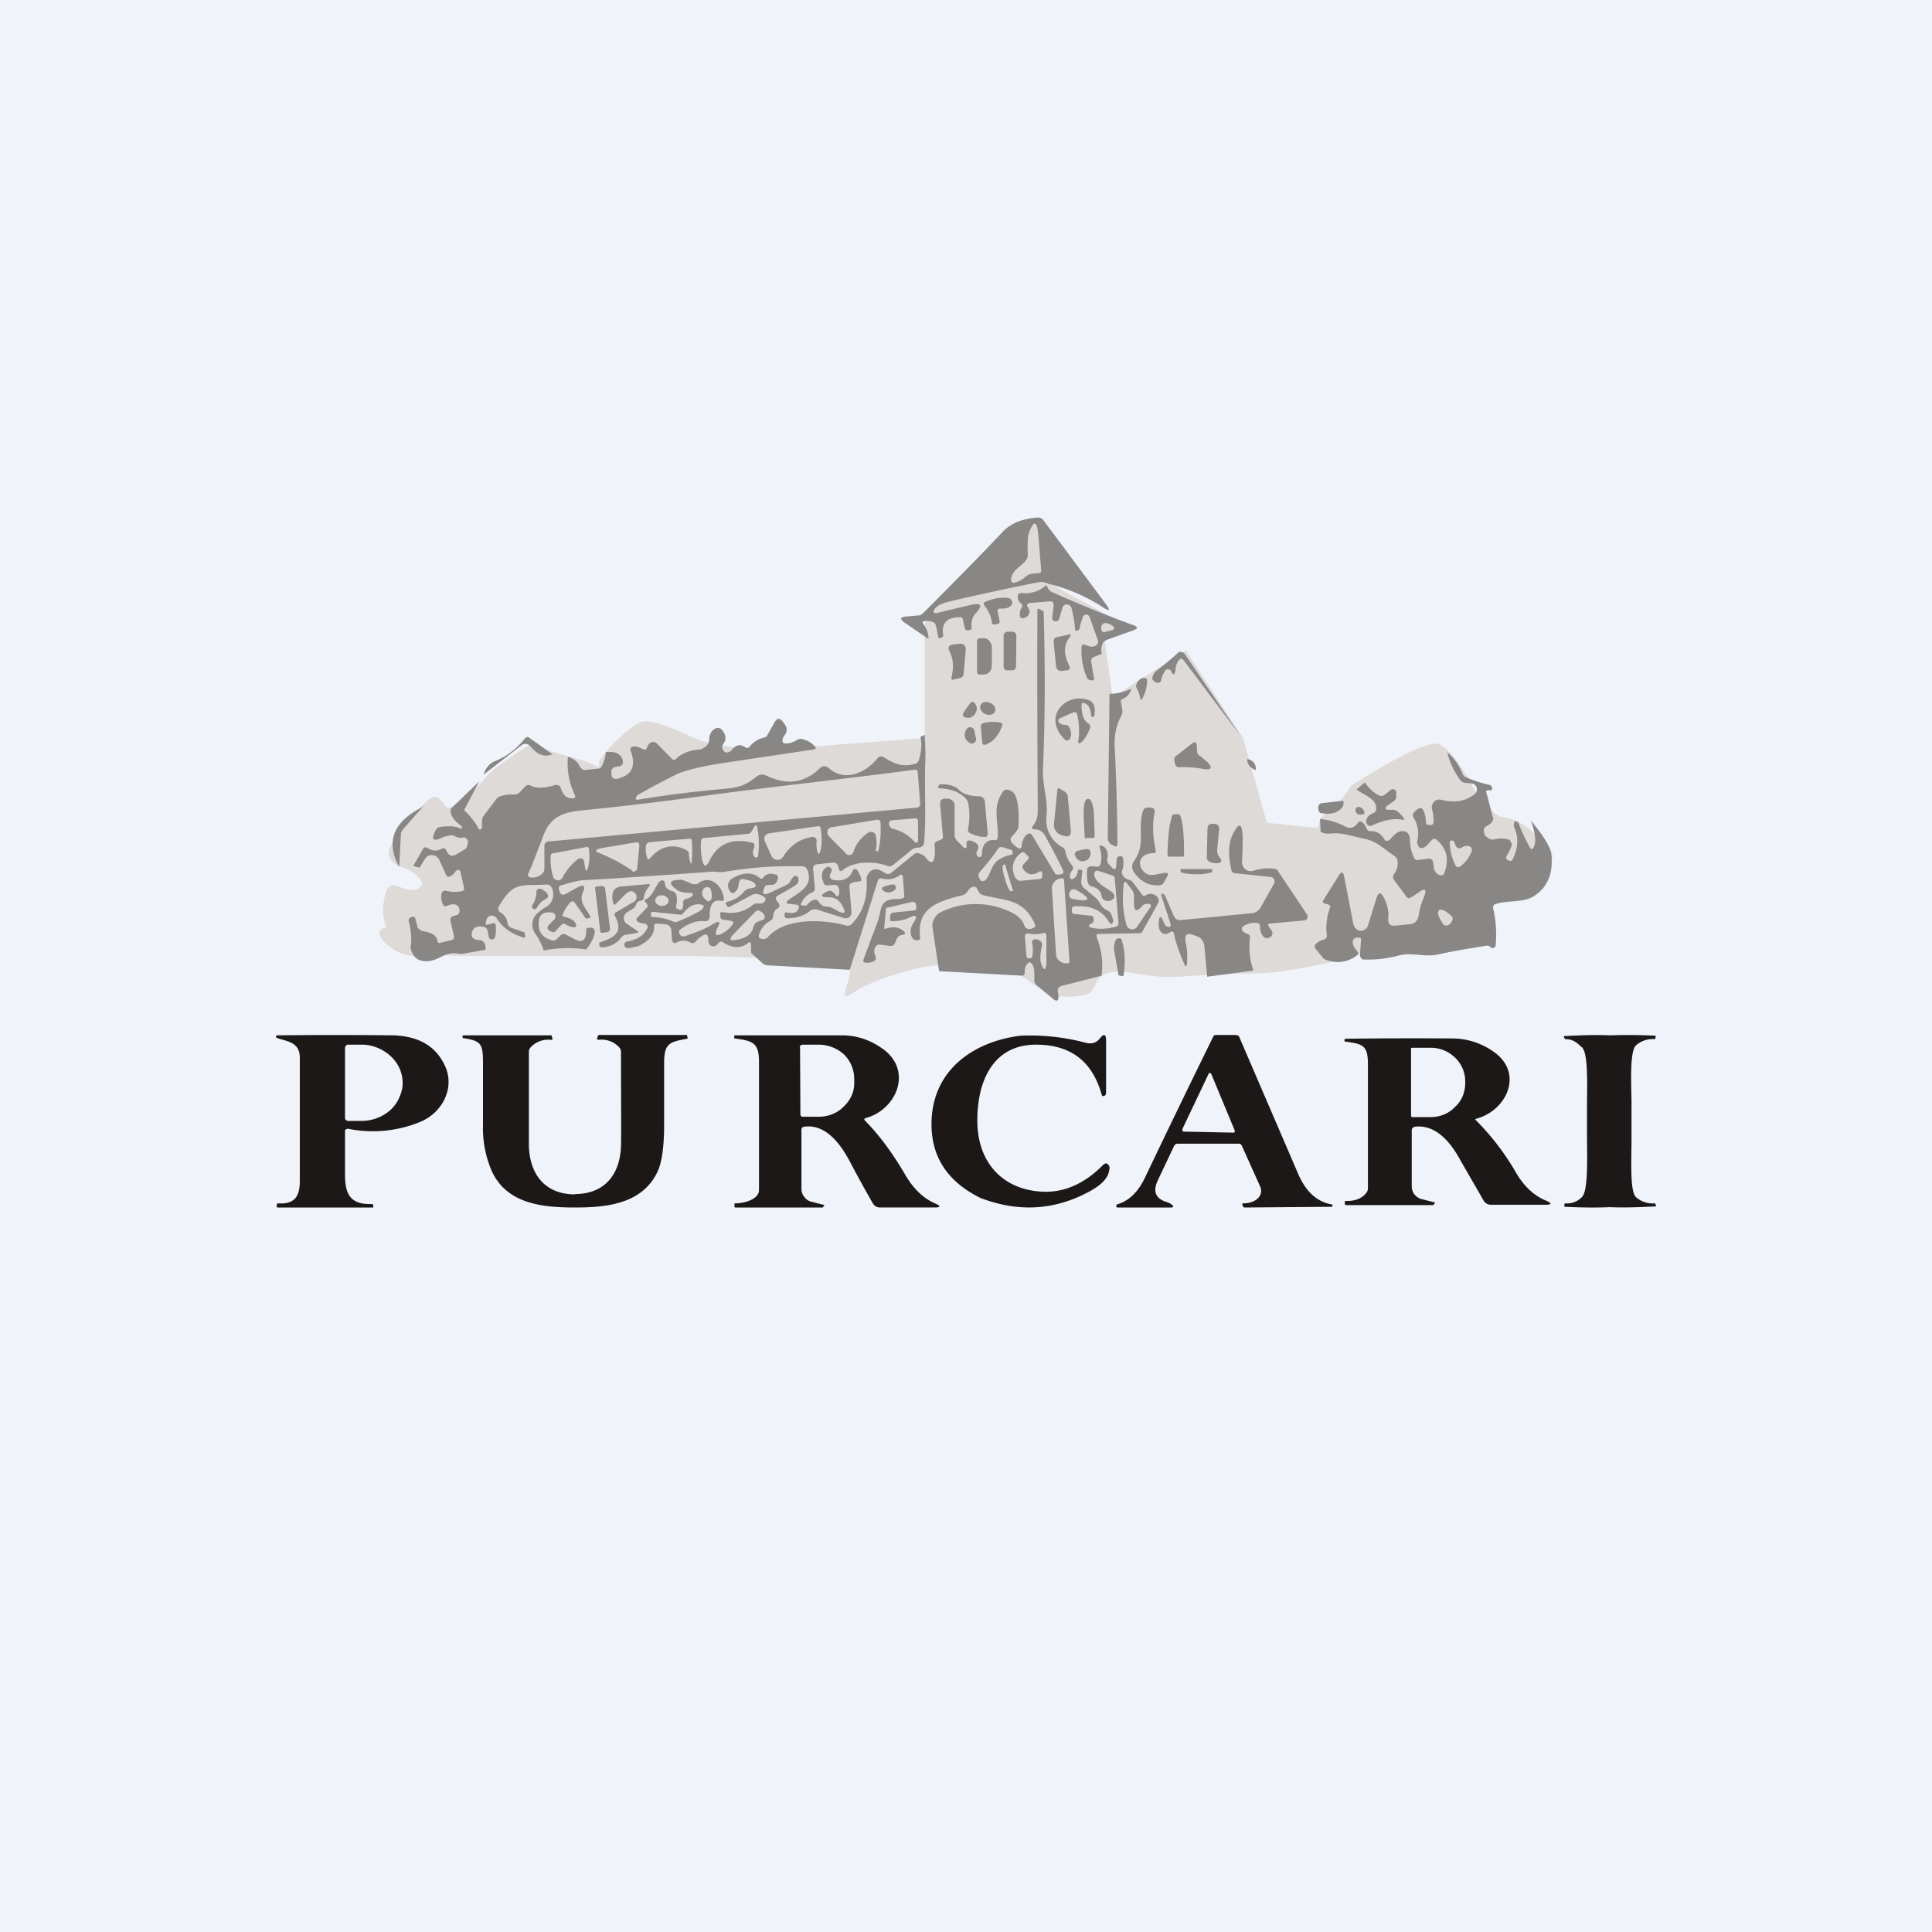 <!-- by TradingView --><svg width="56" height="56" viewBox="0 0 56 56" xmlns="http://www.w3.org/2000/svg"><path fill="#F0F3FA" d="M0 0h56v56H0z"/><path fill-rule="evenodd" d="M35.9 33.15h-1.75c-.05 0-.1.02-.12.07l-.46.97c-.17.35-.07.55.24.65.07.02.12.05.16.08.05.05.05.08-.03.08H32.4c-.04 0-.05-.02-.04-.05v-.03l.02-.01c.34-.1.6-.35.8-.76a395.03 395.03 0 0 1 2-4.13.14.14 0 0 1 .08-.02h.56c.05 0 .1.03.11.08l1.7 3.95c.22.51.54.8.96.88.03 0 .04.02.03.05 0 .02-.01.02-.05.02l-2.49.02a.05.05 0 0 1-.05-.03l-.02-.05a.03.03 0 0 1 0-.03l.02-.01c.16 0 .3-.04.4-.12a.3.3 0 0 0 .1-.36l-.53-1.18a.1.1 0 0 0-.1-.07Zm-1.63-.42.76-1.6a.04.04 0 0 1 .04-.03l.02.01.02.02.68 1.64v.02a.05.05 0 0 1-.02.04h-.02l-1.44-.03h-.02l-.01-.02a.05.05 0 0 1 0-.05Zm-17.6 1.88c.82 0 1.3-.53 1.33-1.39.01-.52 0-1.43 0-2.74a.19.19 0 0 0-.05-.12.69.69 0 0 0-.6-.22c-.03 0-.05-.02-.04-.05l.02-.06c0-.02.02-.03.04-.03h2.54l.01.04.01.04c0 .02 0 .03-.02.03-.51.09-.66.14-.66.7v1.79c0 .66-.07 1.12-.2 1.38-.44.91-1.45 1.02-2.38 1.02-.94 0-1.95-.1-2.4-1.02A3.14 3.14 0 0 1 14 32.6v-1.8c0-.55-.06-.63-.57-.71-.02 0-.03-.02-.02-.04v-.04h2.55c.01-.01.03 0 .03.02l.02.06c.02.03 0 .05-.04.05a.69.69 0 0 0-.6.23.19.19 0 0 0-.04.12v2.73c.03.87.51 1.4 1.34 1.4Zm11.74.11c-.96-.48-1.42-1.2-1.41-2.17.02-1.54 1.22-2.36 2.58-2.53a6.3 6.3 0 0 1 1.87.2c.17.05.32.02.43-.12.12-.15.18-.13.18.07v1.5c0 .05-.02.08-.06.1-.04 0-.06 0-.07-.05-.27-.96-.9-1.44-1.9-1.44-1.29 0-1.73 1.13-1.7 2.3.04 1.15.75 1.89 1.85 1.96.65.04 1.25-.22 1.8-.78.07-.06.12-.05.17.04.02.04.01.12-.03.24-.07.17-.25.34-.55.5-1.02.55-2.07.6-3.16.18Zm19.56-4.7a15.4 15.4 0 0 0-1.3-.01c-.44-.02-.88 0-1.31.02-.02 0-.03.01-.03.03l.02.04.02.02c.22 0 .34.1.47.23h.01c.17.16.16.89.15 1.65v.98c.01.79.02 1.56-.15 1.72a.59.59 0 0 1-.47.18c-.02 0-.02 0-.03.02l-.01.04c0 .02 0 .03.02.04.44.02.87.03 1.3.01.44.02.88 0 1.31-.02.03 0 .03-.01.03-.03l-.02-.04c0-.01 0-.02-.02-.02a.73.73 0 0 1-.54-.18c-.16-.15-.14-.85-.13-1.58v-1.24c-.02-.74-.03-1.43.13-1.58a.73.73 0 0 1 .54-.18s.02 0 .02-.02l.01-.04c.01-.02 0-.03-.02-.04ZM10 32.77c0-.03.07-.06.1-.05a3.6 3.6 0 0 0 2.1-.21c.63-.27.99-.98.7-1.61-.26-.57-.75-.86-1.48-.89a152.88 152.88 0 0 0-3.4 0 .05.05 0 0 0-.02.04c0 .02.01.03.04.04l.09.03c.3.08.56.15.56.54v3.58c0 .46-.17.67-.63.64-.02 0-.03.01-.03.03l-.01.04a.04.04 0 0 0 0 .03.04.04 0 0 0 .04.02h2.74c.02 0 .02 0 .02-.02v-.05l-.02-.02c-.01-.01-.02-.02-.03-.01-.64.02-.77-.32-.77-.86v-1.27Zm.04-2.47c-.02.02-.04.04-.04.06v2.04c0 .03 0 .05.03.06.01.02.03.03.06.03h.39a1.26 1.26 0 0 0 .83-.31c.11-.1.2-.22.26-.36.06-.13.1-.27.1-.41v-.03c0-.29-.13-.57-.35-.77-.22-.2-.52-.33-.83-.33h-.4c-.01 0-.04 0-.05.02Zm15.04 2.12h-.02a.03.03 0 0 0 0 .04v.01c.42.42.81.95 1.19 1.6.23.39.51.66.85.81.18.08.17.12-.02.12h-1.57a.23.23 0 0 1-.12-.03.24.24 0 0 1-.09-.09 36.2 36.2 0 0 1-.67-1.22c-.3-.56-.73-1.09-1.33-1-.05.01-.07.04-.07.1v1.69c0 .08.02.17.08.24.05.07.12.12.2.14l.35.09c.04 0 .04.02.02.03l-.01.02-.02.03h-2.53c-.02 0-.03-.01-.03-.03v-.05c-.01-.03 0-.04.03-.04.22 0 .67-.1.68-.38v-3.73c0-.56-.2-.6-.7-.67-.02 0-.02-.02-.02-.03l.01-.06h3.11c.45 0 .84.14 1.2.4.88.65.36 1.78-.52 2Zm-1.9-2.06a.08.08 0 0 1 .03-.06.08.08 0 0 1 .05-.02h.45a1.1 1.1 0 0 1 .75.28 1 1 0 0 1 .3.71v.1c.01.26-.1.51-.3.7-.19.2-.46.3-.73.3h-.45c-.02 0-.04 0-.06-.02a.08.08 0 0 1-.02-.06l-.01-1.93Zm19.59 2.08.01-.01c.89-.23 1.4-1.32.52-1.94a2.08 2.08 0 0 0-1.2-.39 138.13 138.13 0 0 0-3.12.01l-.01.05c0 .02 0 .03.02.03.5.07.66.1.66.65v3.6c0 .06-.02.1-.05.14-.13.16-.33.24-.59.23-.02 0-.03.01-.03.04v.05c.01.02.02.03.04.03h2.53l.02-.03.01-.02c.03-.01.02-.03-.01-.03l-.35-.09a.38.38 0 0 1-.3-.37v-1.63c0-.05.03-.08.08-.1.6-.08 1.04.43 1.33.97l.68 1.18a.24.24 0 0 0 .2.11h1.58c.2 0 .2-.04.02-.12-.34-.14-.62-.4-.85-.78a7.35 7.35 0 0 0-1.2-1.57v-.01Zm-1.87-2.06v1.97l.02.03h.55c.26 0 .52-.1.7-.29.2-.18.3-.43.3-.7v-.06a.95.95 0 0 0-.3-.68 1.01 1.01 0 0 0-.72-.28h-.52l-.03.01Z" fill="#1B1817"/><path d="M12.05 27.7c-.51.06-1.07-.48-1.05-.63 0-.05.03-.17.15-.17.14 0-.15-.22 0-.9.14-.68.49-.1.9-.22.42-.12 0-.46-.2-.56-.19-.1-.53-.15-.58-.44-.05-.3.51-.98 1.03-1.49.5-.51.5.17.73.12.22-.05.83-.58 1.05-.88.17-.23.9-.71 1.24-.92.44.11 1.4.37 1.71.48.4.15.3.25.34 0 .05-.24.93-1.1 1.23-1.17.29-.07.97.2 1.51.47.43.21 1.53.33 2.03.36l4.66-.36v-3.3l.34-.7 3.03-.62c.62.34 1.9 1.05 2.08 1.13.17.07-.08.52-.22.73l.22 1.58 2.12-1.36 1.66 2.54.2.7.49 1.76 1.48.15c0-.1.06-.34.27-.44.22-.1.55-.56.69-.78.69-.45 2.16-1.32 2.51-1.22.35.1.82.85 1 1.22.18.28.6.86.86.9.32.05.56.12 1.15.64.58.5.24.78 0 .8-.2.02-2.53 1.36-3.67 2.03-.95.36-3.24 1.07-4.78 1.07-1.93 0-2.08.22-3.28 0-1.2-.22-1.12.27-1.31.51-.16.2-.87.17-1.2.13l-.93-.64c-.5 0-1.61-.04-2-.2-.49-.19-2.2.37-2.71.71-.51.35-.27.03-.17-.5.1-.55-.64-.23-1.13-.35-.48-.12-3.2-.17-3.76-.17h-6.3c-.22 0-.88-.05-1.39 0Z" fill="#DDDAD7"/><path d="M30.38 16.92a.44.44 0 0 0-.3-.04c-1 .2-1.87.39-2.58.56-.22.05-.36.13-.42.23-.04.08-.02.11.07.1l.96-.23c.34-.08.4 0 .15.26-.08.1-.11.23-.1.4.01.03 0 .05-.02.05l-.06.02a.1.1 0 0 1-.08-.01.1.1 0 0 1-.04-.07l-.05-.23c-.01-.05-.04-.08-.1-.07-.37 0-.53.19-.47.52l-.01.05-.04.02-.05.02c-.02 0-.04 0-.04-.03l-.07-.33a.15.15 0 0 0-.12-.12.52.52 0 0 0-.2-.02c-.07 0-.08.04-.04.1.1.14.15.28.14.42l-.7-.48c-.13-.1-.12-.15.05-.17l.35-.03c.06 0 .11-.03.16-.08 1-1 1.77-1.79 2.29-2.34.23-.25.58-.39 1.03-.42.06 0 .1.02.14.06l1.81 2.43c.16.21.13.25-.09.1a5.04 5.04 0 0 0-1.57-.67Z" fill="#888785"/><path d="M29.74 16.7c-.1.1-.2.15-.33.19a.08.08 0 0 1-.07-.01.08.08 0 0 1-.03-.07c-.02-.25.3-.4.42-.56.04-.04.06-.1.06-.16-.01-.32 0-.52.02-.6.15-.43.25-.42.29.05l.08 1c0 .04-.02.07-.06.07l-.21.02a.3.3 0 0 0-.17.08Z" fill="#DDDAD7"/><path d="M30.33 16.96c.05.11.1.18.16.2.85.38 1.64.7 2.36.96.14.05.14.1 0 .15l-.78.28a.2.2 0 0 0-.11.1.43.43 0 0 0-.02.3l-.25.1a.1.1 0 0 0-.05.06.12.12 0 0 0-.01.07l.08.5v.02a.02.02 0 0 1-.02.02h-.05c-.06 0-.1-.02-.13-.07a1.93 1.93 0 0 1-.16-.9c0-.06.03-.08.1-.06.16.07.27.07.34 0a.13.13 0 0 0 .03-.14l-.24-.67a.1.1 0 0 0-.04-.05.1.1 0 0 0-.11 0 .1.1 0 0 0-.04.05 1.8 1.8 0 0 0-.09.3c0 .04-.02.07-.04.08a.13.13 0 0 1-.04.02c-.04 0-.06 0-.06-.05a3.16 3.16 0 0 0-.1-.6c-.02-.07-.07-.1-.14-.11-.03 0-.05 0-.07.02a.12.12 0 0 0-.05.06l-.1.34a.1.1 0 0 1-.1.07c-.05 0-.08-.03-.1-.07-.01-.07.04-.28.04-.4 0-.08-.04-.12-.11-.11l-.6.05c-.01 0-.02 0-.03.02a.06.06 0 0 0-.03.06l.02.03.04.08c.02.04.02.08 0 .11-.02.07-.08.12-.17.14-.07 0-.1-.02-.1-.1s.01-.15.05-.2c.03-.04.03-.08-.01-.12a.26.26 0 0 1-.1-.21c0-.07.04-.1.1-.1.28.03.52-.05.73-.23ZM28.92 17.74l.05.24a.09.09 0 0 1-.03.1h-.03l-.06.02c-.06.01-.1-.01-.1-.07a.98.98 0 0 0-.21-.47c-.04-.06-.03-.1.03-.12.24-.1.46-.14.68-.1l.04.02.03.04a.12.12 0 0 1 .02.09c-.03.1-.14.16-.35.15-.06 0-.08.03-.07.1Z" fill="#888785"/><path d="m31.93 28.28-1.17.3c-.07.03-.1.07-.1.14l.02.13c.01.16-.04.2-.16.1l-.49-.41a.16.16 0 0 1-.05-.14c.01-.24-.01-.4-.07-.46-.04-.06-.09-.06-.13 0-.05.05-.08.13-.08.25 0 .06-.02.09-.08.09l-2.4-.13-.19-1.26c-.01-.09 0-.18.05-.26a.41.41 0 0 1 .19-.19 2.3 2.3 0 0 1 1.92-.05c.28.11.45.26.5.44.04.08.1.11.17.1l.06-.02c.08-.02.1-.07.07-.14-.33-.73-.87-.66-1.48-.82-.07-.02-.11-.05-.14-.1l-.05-.09c-.02-.05-.07-.07-.14-.05-.03 0-.09.06-.16.16a.23.23 0 0 1-.13.08c-.63.16-1.33.34-1.22 1.2.01.06-.01.1-.07.1a.15.15 0 0 1-.16-.07c-.07-.13-.06-.27.03-.42.14-.21.1-.27-.12-.16-.12.06-.28.1-.49.1-.05 0-.07-.01-.06-.06v-.09c.01-.07.05-.1.12-.1l.57-.06.04-.01a.08.08 0 0 0 .03-.06v-.03l-.01-.08a.1.1 0 0 0-.05-.06.09.09 0 0 0-.06-.01l-.72.17c-.03 0-.04.02-.04.04l-.05.54v.03h.04c.21-.07.38-.05.51.06.08.06.07.1-.03.12-.1.01-.16.09-.2.22-.03.07-.07.1-.15.1l-.3-.04a.12.12 0 0 0-.12.06c-.05.07-.05.17 0 .29.02.06 0 .1-.05.13a.4.4 0 0 1-.25.04c-.06 0-.07-.05-.04-.12l.4-1.07c.12-.3.02-.65.53-.65.1 0 .16-.01.2-.03.03 0 .05-.03.04-.07l-.04-.55a.05.05 0 0 0-.03-.05.05.05 0 0 0-.05 0 .58.58 0 0 1-.53.1c-.06-.01-.1.01-.12.08l-.81 2.57-2.38-.13a.24.24 0 0 1-.15-.06l-.33-.3v-.24c0-.07-.04-.09-.1-.04-.2.16-.44.15-.72-.03-.04-.03-.09-.02-.12.02-.08.1-.15.12-.21.09a.18.18 0 0 1-.09-.15v-.1c-.02-.08-.06-.1-.13-.07a.67.67 0 0 0-.24.2c-.04.04-.1.05-.15.02a.4.4 0 0 0-.4 0 .08.08 0 0 1-.09 0 .1.1 0 0 1-.04-.07l-.02-.28c-.01-.1-.07-.17-.17-.18l-.23-.02c-.08 0-.11.03-.1.1 0 .22-.14.4-.45.55l-.25.06h-.08a.1.1 0 0 1-.06-.03.1.1 0 0 1 0-.13.1.1 0 0 1 .05-.03c.31-.05.5-.18.6-.4a.1.1 0 0 0-.04-.1.09.09 0 0 0-.04-.02.45.45 0 0 1-.2-.05c-.05-.04-.06-.08-.01-.13l.27-.28c.03-.04.03-.07 0-.11l-.03-.04c-.05-.04-.04-.07.01-.1.23-.11.3-.5.44-.54a.08.08 0 0 1 .1.07c0 .12.08.2.21.24a.18.18 0 0 1 .12.1c.03.1.03.2 0 .32-.02.05 0 .09.05.1l.05.02c.04.01.06 0 .08-.04.02-.05.03-.1.02-.16 0-.07.03-.1.1-.12a.26.26 0 0 0 .15-.07c.06-.06.04-.1-.04-.1-.18 0-.3-.03-.36-.07-.3-.2-.27-.31.1-.31.02 0 .13.04.33.13h.08c.02 0 .05 0 .07-.02.33-.26.69.02.75.42.01.07-.01.1-.08.08-.22-.04-.33.1-.33.43 0 .12-.05.17-.16.16-.2-.02-.42.05-.65.21-.06.04-.08.08-.08.11s.02.05.03.07a.12.12 0 0 0 .13.05c.39-.13.65-.24.8-.34.23-.14.27-.1.13.14l-.02.1c0 .06.03.08.08.06.17-.06.3-.16.4-.3.04-.07.02-.1-.05-.11l-.2-.03a.1.1 0 0 1-.1-.07v-.06c-.02-.07 0-.1.07-.09.34.06.63-.01.87-.21.05-.04.1-.05.15-.04.09 0 .15 0 .18-.05.06-.05.05-.1 0-.14-.13-.09-.26-.13-.41-.03l-.6.32h-.04l-.06-.08a.04.04 0 0 1 0-.04.04.04 0 0 1 .03-.03c.2-.04.37-.14.5-.3a.25.25 0 0 1 .14-.08l.13-.03c.07-.02.08-.05.04-.12-.05-.06-.17-.1-.34-.13-.07 0-.11.03-.12.1l-.02.11c-.01.06-.03.1-.06.13-.06.06-.1.08-.13.06a.23.23 0 0 1-.08-.1.25.25 0 0 1-.03-.11.26.26 0 0 1 .13-.21c.31-.18.58-.19.79-.01.04.03.08.03.11-.02.07-.1.19-.13.35-.08l.04.01.02.03.01.03a.1.1 0 0 1 0 .04l-.02.05c-.03.1-.08.14-.18.14-.1 0-.16.01-.18.05-.1.21-.05.27.16.17l.45-.21c.05-.03.1-.06.12-.11.06-.1.1-.14.11-.15.07-.03.1-.01.13.05.02.1-.01.17-.11.23a23.22 23.22 0 0 1-.52.3.1.1 0 0 0-.02.08l.02.04.06.08a.1.1 0 0 1 .02.08.1.1 0 0 1-.05.07c-.08.04-.12.12-.13.23 0 .06-.03.1-.08.13a.66.66 0 0 0-.33.4c-.02.07 0 .1.06.12.08.02.14 0 .18-.03.5-.59 1.62-.54 2.3-.35a.15.15 0 0 0 .14-.04c.32-.32.47-.75.44-1.28 0-.05 0-.1.03-.15a.29.29 0 0 1 .1-.12.27.27 0 0 1 .29 0l.12.07c.06.04.1.03.16 0l.66-.54a.16.16 0 0 1 .17-.03c.1.04.15.07.17.1.16.22.25.2.28-.08l-.01-.25c-.01-.07.02-.11.08-.13l.1-.04c.05-.02.07-.05.06-.1l-.08-.93c0-.11.04-.16.15-.16h.1c.04.01.09.04.12.07.03.04.05.08.05.12v.86c0 .06.02.11.06.16l.16.16c.07.08.11.09.13.02l-.01-.1a.08.08 0 0 1 .02-.05c0-.01 0-.02.02-.02l.03-.01c.06 0 .12.02.2.07.09.06.1.14.04.24a.12.12 0 0 0 .02.15c.05.04.09.03.12-.03v-.02c.01-.3.13-.43.36-.42.07.01.1-.02.1-.1.03-.42-.17-.85.15-1.3a.15.15 0 0 1 .09-.06c.03 0 .07 0 .11.02.04.01.08.04.11.07.03.04.06.08.07.13.07.2.09.48.07.84 0 .08-.07.17-.19.3a.12.12 0 0 0-.02.15c.06.08.13.14.2.18.06.03.1.01.1-.05.02-.16.07-.27.15-.34.07-.05.13-.04.17.04l.64 1.07c.02.04.05.05.09.05l.1-.01.03-.01a.07.07 0 0 0 .03-.06v-.03c-.16-.33-.34-.68-.53-1.02a.33.33 0 0 0-.3-.18c-.08 0-.1-.03-.05-.1.1-.14.14-.24.14-.45-.01-1.92-.02-3.85-.01-5.79 0-.06.02-.07.07-.04l.11.06v.01c.05 1.68.04 3.2-.02 4.56-.02.48.16.94.1 1.38a.9.9 0 0 0 .45.88c.06.03.09.07.1.13.03.16.1.3.2.41a.1.1 0 0 1 0 .13c-.06.08-.08.15-.07.2.02.06.05.08.1.05.07-.04.12-.11.13-.22 0-.03.02-.05.05-.04h.05c.02 0 .03.02.03.04l-.03.3c0 .07.02.13.07.18l.39.33.07.1c.04.1.12.18.23.23.05.02.09.06.11.11l.06.17c-.02.14-.07.15-.14.03-.2-.32-.52-.46-.98-.43-.06 0-.09.04-.08.1v.06c0 .04.02.05.06.06l.47.05c.07 0 .1.04.1.11 0 .06-.01.09-.03.1-.15.07-.14.12.02.15.22.04.44.02.65-.04.06-.01.08-.05.08-.1l-.11-1.32c0-.03-.03-.06-.06-.06l-.42-.14a.08.08 0 0 0-.07.01.09.09 0 0 0-.04.06c-.03.23.3.4.5.54a.16.16 0 0 1 .08.14c0 .03-.02.05-.03.06a.26.26 0 0 1-.1.06.22.22 0 0 1-.1 0 .17.17 0 0 1-.1-.05.16.16 0 0 1-.04-.09c-.02-.14-.12-.24-.3-.28a.14.14 0 0 1-.06-.04.15.15 0 0 1-.04-.07 1.17 1.17 0 0 1-.02-.37c.01-.07.05-.1.13-.1l.14.01c.06.01.1-.02.12-.08a.81.81 0 0 0-.02-.45c-.02-.08 0-.1.07-.07.13.05.18.2.15.35-.02.06 0 .11.02.16l.13.14c.06.04.1.02.1-.06l.02-.22c0-.04.03-.06.07-.07h.05a.06.06 0 0 1 .06.04c.02.13.02.25-.02.37-.02.05-.01.1.02.15.04.06.1.1.16.12.06.01.1.04.14.09l.25.34c.03.04.07.05.11.02.12-.07.23-.05.33.04.05.06.06.13.02.2l-.44.8a.11.11 0 0 1-.1.06l-1.17.02c-.06 0-.08.03-.06.1.14.35.19.72.14 1.1Z" fill="#888785"/><path d="m32.27 18.16.02.03a.06.06 0 0 1-.01.06l-.03.01-.22.06c-.07.01-.1-.02-.11-.09v-.08c.03-.06.07-.1.14-.09.07.01.14.04.21.1Z" fill="#DDDAD7"/><path d="M29.35 18.31h-.14a.12.12 0 0 0-.12.12v.88c-.01.06.04.12.1.12h.14c.07 0 .12-.05.12-.12l.01-.87a.12.12 0 0 0-.11-.13ZM30.99 19.3c.04.08.01.13-.08.13l-.14.02a.15.15 0 0 1-.11-.04.16.16 0 0 1-.05-.1l-.07-.71c0-.07.03-.12.1-.13l.3-.07c.1-.03.12 0 .05.09-.16.22-.16.48 0 .8ZM28.32 18.59a.09.09 0 0 1 .02-.06.08.08 0 0 1 .06-.03h.11c.07 0 .13.03.17.08a.3.3 0 0 1 .07.2v.49l-.01.1a.29.29 0 0 1-.05.1.24.24 0 0 1-.08.06.2.2 0 0 1-.09.02h-.15a.08.08 0 0 1-.05-.08v-.88ZM27.58 19.63c.07-.29.05-.53-.05-.73-.07-.14-.03-.21.12-.22l.14-.02c.15-.01.22.06.2.21l-.06.67c0 .03-.02.06-.03.07a.12.12 0 0 1-.07.04l-.19.05c-.05.01-.07 0-.06-.07ZM35.95 21.32l-1.64-2.18c-.04-.06-.1-.06-.14 0-.05.05-.09.15-.1.3-.03.14-.07.14-.13 0a.09.09 0 0 0-.04-.03c-.04-.02-.08-.02-.12.02a.73.73 0 0 0-.12.28c-.01.06-.05.08-.1.08-.06 0-.11-.04-.16-.1 0-.05.01-.09.03-.13a.26.26 0 0 1 .07-.1 9.4 9.4 0 0 0 .67-.56.15.15 0 0 1 .13.02l.05.05 1.6 2.35ZM33.25 19.7c0 .2-.05.39-.14.55-.03.05-.05.04-.06-.01a1 1 0 0 0-.12-.33c0-.06.02-.12.06-.17.1-.1.18-.12.26-.05ZM32.79 19.96c-.03.13-.1.23-.25.3-.05.02-.06.06-.05.1l.04.2c.01.06 0 .12-.02.17-.16.29-.22.6-.2.93.05.94.07 1.87.08 2.78 0 .1-.04.12-.11.07l-.06-.03a.21.21 0 0 1-.08-.08.22.22 0 0 1-.03-.12l.05-4.17c.22 0 .43-.05.63-.15ZM30.7 20.95c.04.04.1.06.18.06.06 0 .1.04.13.1.05.13.05.24-.01.32a.09.09 0 0 1-.13.01c-.68-.65.02-1.4.7-1.14.14.06.19.2.15.44 0 .03-.02.05-.05.04a.1.1 0 0 1-.04-.02v-.01c-.02-.2-.07-.32-.18-.36-.08-.04-.11 0-.1.07 0 .27.07.44.2.51.05.04.07.09.04.15-.08.2-.17.34-.28.42a.04.04 0 0 1-.04 0 .04.04 0 0 1-.02-.03 2 2 0 0 0-.03-.81c-.02-.06-.06-.07-.11-.05l-.39.17a.08.08 0 0 0-.04.06.08.08 0 0 0 .02.07ZM28.26 20.7c-.08.1-.17.13-.29.09-.06-.02-.07-.06-.05-.12a4.45 4.45 0 0 1 .21-.3c.06-.04.1-.03.13.02.07.1.07.2 0 .3ZM28.57 20.7c.11.05.24.01.27-.08.04-.1-.03-.2-.15-.25-.12-.05-.24-.01-.27.08-.04.09.03.2.15.25ZM23.65 21.67l-.02.04-.02.01-2.67.4c-.6.09-1.02.2-1.28.3-.25.12-.64.32-1.19.63l-.04.08c0 .04.02.06.06.05.78-.13 1.63-.24 2.57-.32.4-.04.58-.12.87-.35a.26.26 0 0 1 .28-.03c.6.29 1.11.22 1.55-.21a.19.19 0 0 1 .13-.06c.04 0 .09.02.13.05.46.42 1.08.15 1.43-.3.04-.04.1-.05.15-.02.3.19.56.31.91.2.06 0 .1-.05.12-.1.07-.22.1-.45.05-.68l.12-.06c.02.26.03.53.02.8-.03.76.03 1.48-.03 2.27 0 .14-.07.2-.2.2-.05 0-.1.02-.15.05l-.55.45a.16.16 0 0 1-.16.03c-.41-.15-.98-.14-1.3.12-.07.05-.1.03-.12-.05a.3.3 0 0 0-.03-.1c-.03-.05-.07-.07-.13-.07l-.45.05c-.1 0-.14.06-.13.16l.05.55c0 .04-.02.07-.06.1a.6.6 0 0 0-.35.36.02.02 0 0 0 .01.02h.01l.09.01a.1.1 0 0 0 .04 0 .1.1 0 0 0 .04-.03.4.4 0 0 1 .2-.14c.06-.01.1 0 .13.06.06.09.14.14.24.14.05 0 .1.01.16.04l.18.1c.17.08.22.04.12-.14-.09-.18-.22-.27-.38-.27-.28 0-.3-.06-.05-.18.07-.03.14 0 .22.11.03.06.06.05.09 0a.28.28 0 0 0 0-.2.13.13 0 0 0-.04-.07.12.12 0 0 0-.08-.02l-.19.01c-.07.01-.12-.02-.14-.1-.07-.2-.04-.34.1-.42.03-.02.07-.02.11.01a.1.1 0 0 1 .04.05l-.01.07c-.05.08-.06.13-.03.18.02.03.05.05.11.06.27.04.45-.05.54-.28a.07.07 0 0 1 .05-.04h.04l.03.02c.04.06.09.14.12.25.02.06 0 .08-.05.09a.65.65 0 0 0-.22.04c-.05.02-.07.06-.07.11l.06.72a.18.18 0 0 1-.06.16.17.17 0 0 1-.16.03l-.76-.24a.23.23 0 0 0-.23.04c-.17.14-.39.2-.65.21-.05 0-.08-.03-.08-.1 0-.06.02-.09.08-.07.17.04.28 0 .32-.1.04-.08.01-.12-.07-.13l-.18-.02c-.11 0-.12-.05-.03-.12.31-.22.73-.4.54-.87-.03-.06-.07-.09-.13-.1-.76-.02-1.51.03-2.27.16-.14.03-.28-.02-.41 0-1.66.12-2.87.2-3.64.24-.23.01-.45.09-.68.15-.06.01-.08.05-.07.11l.02.07a.1.1 0 0 0 .06.08.1.1 0 0 0 .1 0l.36-.2c.19-.1.24-.04.15.16-.11.27.1.46.22.68v.02a.04.04 0 0 1-.01.03h-.02l-.1.02v-.01l-.31-.44c-.05-.07-.1-.07-.16 0a1.24 1.24 0 0 0-.21.35.05.05 0 0 0 .04.04c.2.04.32.12.36.23a.07.07 0 0 1-.01.06l-.03.02h-.03a.63.63 0 0 1-.24-.09c-.04-.03-.08-.02-.12.02l-.18.19a.09.09 0 0 1-.1.01l-.06-.03c-.07-.04-.08-.1-.02-.17l.15-.15a.13.13 0 0 0 0-.19.12.12 0 0 0-.07-.02c-.22-.03-.35.05-.37.23-.04.31.09.5.39.58a.14.14 0 0 0 .13-.04l.1-.1c.05-.05.1-.06.16-.03l.27.14c.1.05.17.06.22.03.07-.04.1-.13.1-.27-.01-.07.02-.1.1-.1h.05c.08.01.1.06.1.14-.03.16-.11.32-.25.49a3.64 3.64 0 0 0-1.23.03c-.07-.2-.15-.36-.24-.48a.44.44 0 0 1 .05-.59c.1-.09.19-.16.27-.2.2-.12.25-.38.14-.57a.14.14 0 0 0-.14-.07c-.76.04-.96-.1-1.39.65a.1.1 0 0 0 0 .08.1.1 0 0 0 .04.07c.12.06.2.17.22.32.02.08.06.12.13.14l.35.12h.01l.02.1c.01.05 0 .07-.06.05-.34-.1-.6-.29-.77-.56a.16.16 0 0 0-.24-.03.17.17 0 0 0-.05.08l-.02.08c-.02.05 0 .07.05.06l.16-.04a.07.07 0 0 1 .08.04v.03c.01.14 0 .25-.02.33a.1.1 0 0 1-.03.05.1.1 0 0 1-.05.02h-.05a.07.07 0 0 1-.03-.03l-.02-.03-.04-.2a.13.13 0 0 0-.1-.1c-.2-.05-.33.01-.36.2 0 .06.01.1.07.14.04.03.1.04.16.04s.1.03.14.08a.3.3 0 0 1 .03.2l-.63.11a.5.5 0 0 1-.17 0c-.38-.06-.54.2-.87.22-.28.02-.45-.12-.5-.4.04-.23.02-.48-.05-.75a.1.1 0 0 1 .02-.1.12.12 0 0 1 .04-.02c.08-.04.12-.02.14.07l.04.17c0 .04.03.08.06.1a.2.2 0 0 0 .1.06c.27.04.41.13.43.29 0 .04.03.06.07.05l.34-.08c.05-.02.08-.05.07-.11l-.1-.44c-.02-.08.01-.13.09-.15l.07-.02c.07-.02.1-.06.1-.14 0-.1-.05-.15-.15-.18-.04 0-.12 0-.22.05-.06.02-.1 0-.12-.06a.52.52 0 0 1-.03-.31.1.1 0 0 1 .05-.06.1.1 0 0 1 .07-.01c.18.04.34.04.47.01.05-.01.07-.05.06-.1l-.1-.45a.08.08 0 0 0-.02-.04.07.07 0 0 0-.08-.02.08.08 0 0 0-.04.03.44.44 0 0 1-.16.15c-.06.03-.1.01-.12-.04l-.2-.44a.24.24 0 0 0-.08-.09.23.23 0 0 0-.33.06l-.16.26-.18-.05.28-.49c.03-.05.08-.07.13-.03.15.09.29.1.41.02a.1.1 0 0 1 .14.05c.03.08.07.13.13.15.04.01.1 0 .2-.06l.17-.1c.06-.04.1-.08.1-.13.03-.08.03-.14 0-.18-.04-.05-.08-.07-.14-.05-.06.02-.13 0-.23-.05a.22.22 0 0 0-.16-.01l-.15.04c-.32.16-.39.08-.21-.23.03-.06.17-.08.4-.08.1 0 .2.02.31.07h.03v-.05a.06.06 0 0 0-.02-.03c-.23-.17-.34-.34-.3-.5l.82-.79-.4.76c-.04.05-.03.1.02.13.14.14.26.29.35.46.03.06.07.06.11 0v-.21c0-.06.03-.12.06-.16l.35-.46a.26.26 0 0 1 .12-.09c.12-.04.26-.06.4-.05a.2.2 0 0 0 .16-.06l.16-.17c.05-.05.1-.06.16-.03.17.09.41.08.73-.02l.08.01c.03.02.05.04.06.07.07.22.19.33.36.31.06 0 .08-.04.05-.1-.16-.33-.23-.7-.2-1.1.16.04.29.14.36.3l.06.06.07.02.37-.04c.07 0 .12-.04.14-.11.06-.12.09-.24.1-.37.28-.03.44.05.49.24.02.09-.01.15-.1.17l-.11.02c-.08.02-.12.07-.12.15 0 .08 0 .13.05.17.03.03.09.04.17.01.38-.1.5-.37.34-.8-.02-.06 0-.1.06-.12.07-.02.17.01.31.08a.07.07 0 0 0 .08-.01l.02-.03c.03-.09.07-.14.13-.16.06-.03.11-.01.16.03l.42.43c.05.06.1.06.15 0 .16-.14.37-.23.63-.25.19-.02.34-.16.32-.37.04-.15.12-.24.23-.26a.14.14 0 0 1 .13.05c.13.15.14.29.04.42a.15.15 0 0 0 0 .17c.03.06.08.08.13.07.05-.01.1-.04.13-.08.11-.14.24-.17.38-.07.05.03.1.02.13-.02.11-.14.25-.22.41-.26l.06-.02a.16.16 0 0 0 .04-.05l.21-.37c.07-.13.15-.14.24-.02l.06.08c.07.1.07.2 0 .3a.34.34 0 0 0-.07.15c0 .07.02.1.09.1.11 0 .22-.03.33-.1a.18.18 0 0 1 .14-.03c.15.03.3.11.41.25ZM28.47 21.53l-.04-.47c0-.05.02-.08.07-.1.16-.04.32-.05.47-.02.07 0 .1.05.07.12-.11.29-.28.47-.5.53a.06.06 0 0 1-.06-.03l-.01-.03ZM28.26 21.28l.03.12a.13.13 0 0 1-.05.13.12.12 0 0 1-.14 0c-.07-.05-.12-.1-.13-.18-.02-.07 0-.14.05-.22a.12.12 0 0 1 .05-.04.12.12 0 0 1 .13.02c.02.01.03.03.04.06l.02.11ZM16.01 21.86c-.22.1-.43.02-.64-.23a.18.18 0 0 0-.25-.03l-1.1.85c.04-.16.16-.32.31-.38.35-.14.64-.36.88-.66.04-.05.09-.06.14-.02l.66.47ZM34.78 21.91l.2.16c.18.19.14.26-.1.22a2.9 2.9 0 0 0-.7-.05c-.07 0-.1-.03-.12-.1l-.02-.09c-.01-.05 0-.1.04-.13l.46-.36c.1-.08.14-.05.15.06l.01.16c0 .06.03.1.08.13ZM41.95 21.81c.2.16.34.37.44.61.02.06.06.1.11.11.22.1.45.17.67.22a.1.1 0 0 1 .08.08v.04l-.01.03-.03.01h-.03a.1.1 0 0 0-.06 0c-.03 0-.05.02-.04.05l.2.76c0 .08-.06.16-.2.23a.13.13 0 0 0-.07.13c0 .1.05.17.14.22a.2.2 0 0 0 .16.03.81.81 0 0 1 .4 0c.03.01.06.03.07.05l.04.08c0 .07-.05.18-.14.33a.11.11 0 0 0 0 .13l.07.03h.06a.1.1 0 0 0 .04-.05c.16-.33.17-.64.04-.92a.18.18 0 0 1 0-.12c0-.02 0-.04.02-.06.03 0 .06.02.1.04a4.83 4.83 0 0 0 .32.7c.04.1.1.1.14-.02.06-.14.03-.39-.1-.74.39.47.59.8.6 1.02.05.56-.14.96-.55 1.2-.31.17-.75.09-1.08.21-.05.02-.07.06-.06.12a3.37 3.37 0 0 1 .07 1.1l-.03.03c-.05.03-.08.03-.11 0a.13.13 0 0 0-.12-.05c-.62.1-1.08.18-1.38.25-.4.1-.78-.07-1.18.04a3.36 3.36 0 0 1-1.03.11.13.13 0 0 1-.07-.08l-.01-.05.03-.44c0-.05-.02-.07-.07-.06h-.07a.1.1 0 0 0-.07.04.11.11 0 0 0-.03.08c0 .08.04.17.13.27.04.05.03.1-.02.13a.9.9 0 0 1-.95.09l-.23-.28c-.05-.05-.04-.1 0-.15.06-.06.14-.1.24-.13a.1.1 0 0 0 .06-.04.1.1 0 0 0 .02-.07 1.66 1.66 0 0 1 .1-.83.08.08 0 0 0-.02-.05l-.03-.02-.11-.03c-.06-.02-.07-.05-.04-.1l.45-.72c.07-.11.12-.1.15.03l.26 1.35c.02.1.07.17.12.2.07.04.14.04.21 0a.2.2 0 0 0 .1-.12l.24-.77c.06-.21.14-.22.23-.02.1.2.14.39.12.56-.02.17.05.25.21.23l.4-.04c.16-.01.24-.1.27-.25.03-.18.07-.34.13-.48.13-.3.07-.35-.19-.15a1.3 1.3 0 0 1-.2.12c-.03.01-.06 0-.08-.02l-.37-.5c-.04-.05-.04-.11 0-.18a.52.52 0 0 0 .1-.37.2.2 0 0 0-.08-.14c-.34-.23-.52-.43-.85-.5-.3-.06-.7-.2-1-.16-.13.01-.23 0-.3-.05l-.02-.37c.25.02.48.09.7.2.16.1.29.06.39-.08.03-.05.08-.06.13-.03.04.02.08.08.13.18.02.06.07.09.13.08.17 0 .3.08.4.26l.02.02h.03a.1.1 0 0 0 .03 0l.04-.01c.1-.08.2-.27.39-.27.14 0 .2.08.22.24 0 .2.04.36.1.5.02.07.06.1.12.1l.33-.04a.1.1 0 0 1 .07.02.1.1 0 0 1 .04.05l.03.16c0 .06.02.12.05.15a.2.2 0 0 0 .15.1c.06 0 .1-.02.11-.08.14-.4.06-.7-.22-.94-.05-.05-.1-.05-.15 0l-.16.17-.01.01c-.12.08-.19.07-.23-.03-.02-.06-.03-.1-.02-.13a.86.86 0 0 0-.1-.66c-.05-.07-.03-.14.04-.2l.05-.04c.1-.08.16-.06.2.05.04.1.06.2.06.32 0 .04.03.07.07.07h.05a.08.08 0 0 0 .07-.01.1.1 0 0 0 .03-.07 1 1 0 0 0-.04-.36.23.23 0 0 1 .05-.22.2.2 0 0 1 .2-.07c.4.1.72.05.98-.16a.17.17 0 0 0 .06-.08.18.18 0 0 0-.05-.19.16.16 0 0 0-.1-.04l-.18-.02a.2.2 0 0 1-.15-.09c-.17-.23-.3-.5-.37-.79ZM36.4 22.32c-.17-.06-.25-.17-.25-.32.18.04.26.14.25.32Z" fill="#888785"/><path d="M15.9 24.39a.14.14 0 0 0-.09.04.15.15 0 0 0-.03.1v.66a.2.2 0 0 1-.07.14.41.41 0 0 1-.35.1.07.07 0 0 1-.05-.04.08.08 0 0 1 0-.07c.06-.1.2-.47.44-1.1.2-.54.57-.68 1.12-.73a98 98 0 0 0 3.6-.43c1.99-.27 3.77-.45 6.05-.75.05 0 .07.02.08.06l.07.9c.01.09-.03.13-.1.14l-10.67.98Z" fill="#DDDAD7"/><path d="M27.73 22.96c-.14-.07-.31-.1-.5-.11-.04 0-.05-.02-.03-.06l.03-.05.02-.01c.14 0 .28.01.41.07.05.02.1.05.14.1.1.1.28.17.55.18.13 0 .2.07.2.2l.08.88c0 .07-.02.1-.09.1-.11 0-.25-.03-.4-.1a.12.12 0 0 1-.07-.05.13.13 0 0 1-.01-.08c.05-.25.05-.49.01-.72-.02-.14-.14-.25-.34-.35ZM39.56 22.68c.12.17.26.3.4.37.06.03.12.03.17-.01l.19-.15a.09.09 0 0 1 .09-.01.1.1 0 0 1 .06.08v.1c.01.07-.02.13-.08.17l-.1.07c-.2.13-.17.19.07.17.1 0 .2.07.32.23.04.05.03.07-.03.06-.25-.05-.54.01-.89.17a.11.11 0 0 1-.12-.02.13.13 0 0 1-.04-.12c.02-.11.1-.18.2-.22.02 0 .05-.02.06-.04a.13.13 0 0 0 .03-.08c.02-.31-.37-.4-.57-.57l.24-.2ZM30.7 22.85l.17.1.06.06.02.08.09.98c0 .15-.05.2-.2.16l-.09-.03a.29.29 0 0 1-.15-.12.3.3 0 0 1-.05-.2l.1-1a.03.03 0 0 1 .02-.03.03.03 0 0 1 .03 0ZM31.48 24.3a.04.04 0 0 1-.03-.01l-.01-.02v-.02l-.03-.58c0-.13 0-.26.02-.36.02-.1.06-.15.09-.15h.04c.04 0 .07.05.1.14.03.1.05.22.05.36l.02.58a.05.05 0 0 1-.04.05h-.2ZM38.93 23.2c.04.13-.01.23-.15.31-.13.08-.3.1-.52.05-.05-.06-.06-.12-.05-.18.02-.06.05-.1.11-.1l.61-.07Z" fill="#888785"/><path d="M39.4 23.39c.07.02.11.06.14.12a.07.07 0 0 1 0 .07.07.07 0 0 1-.05.03.4.4 0 0 1-.1 0c-.04-.01-.06-.03-.08-.05a.17.17 0 0 1-.02-.09.1.1 0 0 1 .04-.07.09.09 0 0 1 .07-.01ZM12.26 23.38l-.57.65a.24.24 0 0 0-.07.15l-.05.95c-.4-.74-.17-1.32.7-1.75ZM33.05 25.1c.18.4.42.23.74.2.07 0 .08.03.05.09l-.1.18a.15.15 0 0 1-.13.09c-.3.02-.55-.1-.74-.38a.27.27 0 0 1 0-.32c.35-.5.1-.89.25-1.42.02-.1.08-.14.18-.13h.07c.08.01.1.05.1.13-.07.33-.06.7.03 1.1.01.06-.01.09-.07.09-.18 0-.3.06-.37.19a.2.2 0 0 0 0 .17ZM33.9 24.83c-.02 0-.03 0-.04-.02l-.02-.03v-.04a7.14 7.14 0 0 1 .06-.8l.06-.25c.02-.06.04-.09.07-.09h.13c.05 0 .09.12.12.34.03.21.04.5.04.8v.04a.05.05 0 0 1-.03.05h-.4Z" fill="#888785"/><path d="M25.39 24.22a.16.16 0 0 0-.1-.1.15.15 0 0 0-.13.02c-.22.15-.36.34-.42.55a.13.13 0 0 1-.1.09.12.12 0 0 1-.12-.04l-.5-.51a.15.15 0 0 1-.03-.15c0-.03.02-.05.04-.07a.14.14 0 0 1 .07-.03l1.32-.22c.06 0 .09.01.1.07.02.3 0 .58-.06.82 0 .02-.01.02-.03.02h-.05v-.01a.9.9 0 0 0 0-.44ZM25.83 23.78l.69-.06c.06 0 .08.02.09.08v.5c.01.15-.04.17-.14.06a1.17 1.17 0 0 0-.56-.33c-.05-.01-.09-.03-.1-.05a.14.14 0 0 1-.03-.16.07.07 0 0 1 .05-.04Z" fill="#DDDAD7"/><path d="m35.34 24.83.03.05c.05.07.04.1-.03.13a.4.4 0 0 1-.27-.03.13.13 0 0 1-.09-.13l.02-.83c0-.08.04-.13.12-.14h.08a.13.13 0 0 1 .1.04c.02.01.03.03.03.05l.01.06-.06.6c0 .07.01.15.06.2Z" fill="#888785"/><path d="M21.86 24.53a.08.08 0 0 0 0-.06.08.08 0 0 0-.02-.03l-.03-.01c-.58-.15-1 .02-1.24.51-.1.2-.17.2-.22-.03a2 2 0 0 1-.03-.52c0-.06.03-.1.09-.1l1.25-.12c.06 0 .1-.03.13-.08l.06-.1c.05-.1.08-.09.1 0a2.5 2.5 0 0 1 .02.84l-.03.02a.06.06 0 0 1-.07-.01c-.06-.07-.06-.17 0-.3ZM23.67 24.38a.11.11 0 0 0-.03-.09.1.1 0 0 0-.09-.03c-.36.05-.64.24-.85.57a.2.2 0 0 1-.07.07.2.2 0 0 1-.2-.01.2.2 0 0 1-.07-.08l-.17-.38c-.08-.16-.03-.26.14-.28l1.36-.2c.07-.01.1.02.1.08.04.26.03.46 0 .6-.05.16-.08.16-.11 0a.97.97 0 0 1-.01-.25Z" fill="#DDDAD7"/><path d="m36.34 28.13-1.35.18-.08-.88c-.02-.16-.1-.26-.24-.3l-.11-.04c-.16-.05-.22.01-.2.18.05.22.06.42.05.61-.01.16-.05.17-.1.02-.13-.29-.22-.56-.28-.82-.01-.08-.05-.1-.11-.06l-.06.03a.15.15 0 0 1-.16 0c-.09-.05-.13-.16-.11-.32.01-.2.06-.2.13-.02l.06.12c.14.08.18.04.13-.11l-.25-.77c0-.04 0-.05.04-.04l.04.02.02.01.26.6c.02.04.04.08.08.1a.2.2 0 0 0 .12.03l2.06-.2c.05 0 .1-.02.15-.05a.34.34 0 0 0 .11-.12l.39-.69a.14.14 0 0 0-.04-.17.12.12 0 0 0-.06-.02l-1.04-.11c-.06-.01-.09-.04-.1-.1-.1-.44-.08-.8.05-1.04.17-.34.26-.32.28.08 0 .15 0 .4-.02.73a.27.27 0 0 0 .1.22.25.25 0 0 0 .23.04c.22-.07.43-.09.64-.05a.1.1 0 0 1 .06.04l.85 1.27a.12.12 0 0 1-.02.16.1.1 0 0 1-.06.02l-.99.09c-.06 0-.07.04-.03.09l.07.1c.04.05.04.1.01.16-.01.03-.05.05-.1.07-.05.01-.1 0-.14-.04-.06-.07-.1-.17-.1-.3 0-.07-.03-.1-.1-.1a.65.65 0 0 0-.36.08c-.06.04-.08.08-.05.15.02.03.07.06.15.09.05.02.08.06.07.12-.04.34 0 .65.1.94Z" fill="#888785"/><path d="M19.9 24.64c-.4-.2-.75-.12-1.05.23-.05.06-.08.05-.1-.03a.83.83 0 0 1-.03-.3c0-.08.05-.12.12-.13l1.14-.1c.04 0 .07.01.07.06.02.22.02.42 0 .59-.01.1-.03.1-.05 0a.74.74 0 0 1-.03-.18.14.14 0 0 0-.08-.14ZM42.34 24.58c.12-.07.2-.08.27-.04.06.04.07.09.04.15a1 1 0 0 1-.33.43.1.1 0 0 1-.07.01.09.09 0 0 1-.06-.04c-.1-.2-.16-.43-.17-.65l.01-.05a.07.07 0 0 1 .04-.03c.02 0 .04 0 .06.02.02.01.03.04.04.06.01.05.03.09.06.12s.07.04.11.02ZM18.33 25.24a4.84 4.84 0 0 0-.9-.49c-.21-.07-.2-.13.02-.17l.96-.16c.1-.02.13.02.12.11l-.06.64a.1.1 0 0 1-.02.05.1.1 0 0 1-.03.03.1.1 0 0 1-.1 0ZM16.93 24.97a.12.12 0 0 0-.02-.05.11.11 0 0 0-.1-.04.1.1 0 0 0-.06.02c-.2.16-.34.34-.45.54a.15.15 0 0 1-.06.06.14.14 0 0 1-.16-.02.16.16 0 0 1-.05-.07 1.86 1.86 0 0 1-.07-.58c0-.06.03-.1.1-.1l.94-.18c.04 0 .07.01.07.06.03.24.01.42-.03.55-.04.1-.06.1-.08 0l-.03-.19ZM28.87 24.99c-.15.14-.19.44-.32.53-.06.03-.1.03-.13-.01-.08-.1-.07-.18 0-.26.21-.24.38-.45.5-.64.04-.06.1-.07.15-.05l.23.07c.02 0 .03.01.04.03a.08.08 0 0 1 0 .1.07.07 0 0 1-.05.02.95.95 0 0 0-.42.2Z" fill="#DDDAD7"/><path d="m31.36 24.63.15-.02c.06 0 .1.04.1.1 0 .14-.06.22-.19.25-.12.02-.2-.03-.26-.16-.02-.05 0-.1.05-.13l.15-.04Z" fill="#888785"/><path d="M29.67 25.2c.11.16.26.18.43.08.06-.04.1-.03.11.02v.09c0 .06-.04.09-.09.09l-.52.05c-.04 0-.08 0-.11-.03a.2.2 0 0 1-.08-.1c-.11-.26-.05-.5.19-.68.04-.03.07-.03.1 0l.09.09c.04.03.04.07 0 .11l-.11.12c-.05.05-.06.1-.01.17ZM29.13 25.47a1.2 1.2 0 0 1-.07-.36l.01-.03.04-.02c.01-.01.03 0 .03.01a13.78 13.78 0 0 0 .22.73c0 .02 0 .03-.02.03h-.04a.05.05 0 0 1-.03-.01 1.2 1.2 0 0 1-.14-.35Z" fill="#DDDAD7"/><path d="M34.67 25.19h.44c.02 0 .03 0 .03.03v.05l-.04.02a1.3 1.3 0 0 1-.42.05c-.2 0-.34-.02-.43-.05a.07.07 0 0 1-.03-.02v-.05c-.01-.02 0-.03.02-.03h.43Z" fill="#888785"/><path d="M31 27.87a.06.06 0 0 1-.03.05h-.05a.29.29 0 0 1-.28-.15.28.28 0 0 1-.03-.1l-.12-1.91a.28.28 0 0 1 .07-.2.29.29 0 0 1 .2-.1h.04a.05.05 0 0 1 .04.04l.16 2.37Z" fill="#DDDAD7"/><path d="M18.37 26.14a.16.16 0 0 0 .08-.11.17.17 0 0 0-.04-.14c-.07-.08-.16-.08-.26.01l-.3.3c-.03.04-.06.03-.08-.03-.07-.32.03-.48.3-.48l.69-.06c.08-.02.1.01.04.08a.7.7 0 0 0-.14.3c0 .06-.04.1-.1.1-.06.01-.1.05-.12.1a.21.21 0 0 1-.1.13l-.16.1a.2.2 0 0 0-.07.07.21.21 0 0 0 0 .21.2.2 0 0 0 .08.07l.29.2c.04.02.01.05-.06.06l-.26.04a.2.2 0 0 0-.14.07.73.73 0 0 1-.57.3c-.04 0-.07-.02-.08-.06v-.05c0-.02.01-.04.03-.04.36-.12.69-.26.43-.75-.03-.05-.02-.1.03-.12l.51-.3Z" fill="#888785"/><path d="M32.87 26.2c0 .22.08.24.24.06.04-.05.1-.07.19-.06.07.02.08.05.04.1l-.38.56a.17.17 0 0 1-.26.03.19.19 0 0 1-.05-.09c-.1-.35-.13-.74-.08-1.16.01-.1.05-.1.1-.03l.13.17c.04.05.07.12.07.19v.22Z" fill="#DDDAD7"/><path d="M25.62 25.7c.14-.05.24-.07.3-.06l.03.03.02.04a.09.09 0 0 1-.03.08c-.12.1-.23.1-.33.03-.07-.05-.06-.09.01-.12ZM17.25 25.75a.05.05 0 0 1 .01-.04.04.04 0 0 1 .03-.01l.15-.02a.1.1 0 0 1 .1.08l.14 1.15a.1.1 0 0 1-.05.1.1.1 0 0 1-.03.01l-.15.02-.04-.01-.01-.03-.15-1.25Z" fill="#888785"/><path d="M20.38 25.78a.13.13 0 0 1 .05-.05.12.12 0 0 1 .18.08c.03.11.03.2 0 .27-.04.05-.08.06-.13.02-.13-.1-.16-.2-.1-.32Z" fill="#DDDAD7"/><path d="M15.77 25.82c.05.03.09.06.1.1.03.05.02.1-.04.13a.64.64 0 0 0-.28.28c-.01.02-.03.03-.05.02a.1.1 0 0 1-.05-.01.13.13 0 0 1-.03-.04v-.06c.08-.09.12-.22.13-.38 0-.07.03-.1.1-.1.03 0 .08.02.12.06Z" fill="#888785"/><path d="M31.51 26.06c-.01.05-.15.05-.4 0-.1-.02-.14-.08-.11-.18.03-.1.1-.13.2-.08.22.12.33.21.31.26ZM19.18 26.26c.1 0 .2-.06.2-.15 0-.08-.09-.16-.2-.16-.1 0-.18.06-.19.15 0 .08.08.15.19.16ZM19.81 26.46c.14-.17.28-.25.43-.25.2.01.21.07.04.2a5.54 5.54 0 0 1-.68.32l-.07-.01c-.2-.09-.4-.13-.61-.14-.04 0-.06-.02-.05-.06v-.05c0-.03.02-.04.05-.04l.77.08c.05.01.09 0 .12-.05ZM21.83 26.9c-.05.18-.21.3-.48.34-.2.04-.23-.01-.09-.16l.63-.65c.04-.04.09-.05.14-.02.08.04.12.09.13.13.02.06 0 .1-.06.13a.94.94 0 0 0-.2.08c-.02.03-.05.08-.07.15ZM42.04 26.77a.23.23 0 0 1-.08.05c-.06.02-.1 0-.14-.05-.13-.2-.17-.32-.11-.38.06-.06.18 0 .35.15.05.04.06.1.03.15a.23.23 0 0 1-.05.08ZM29.92 27.36c.02.07.02.18.01.33 0 .04-.02.07-.05.08-.08.03-.12 0-.13-.08l-.04-.51c-.01-.1.03-.13.11-.12.14.03.28.02.41-.01.07-.02.1 0 .1.08v.8c-.02.21-.07.22-.15 0-.04-.1-.03-.28.02-.51.02-.06 0-.1-.04-.14-.07-.05-.13-.07-.19-.05-.05.02-.07.07-.05.13Z" fill="#DDDAD7"/><path d="m32.56 28.3-.14-.03-.13-.75a.6.6 0 0 1 .04-.25.1.1 0 0 1 .09-.07c.05-.01.09 0 .1.07.1.34.1.68.04 1.03Z" fill="#888785"/></svg>